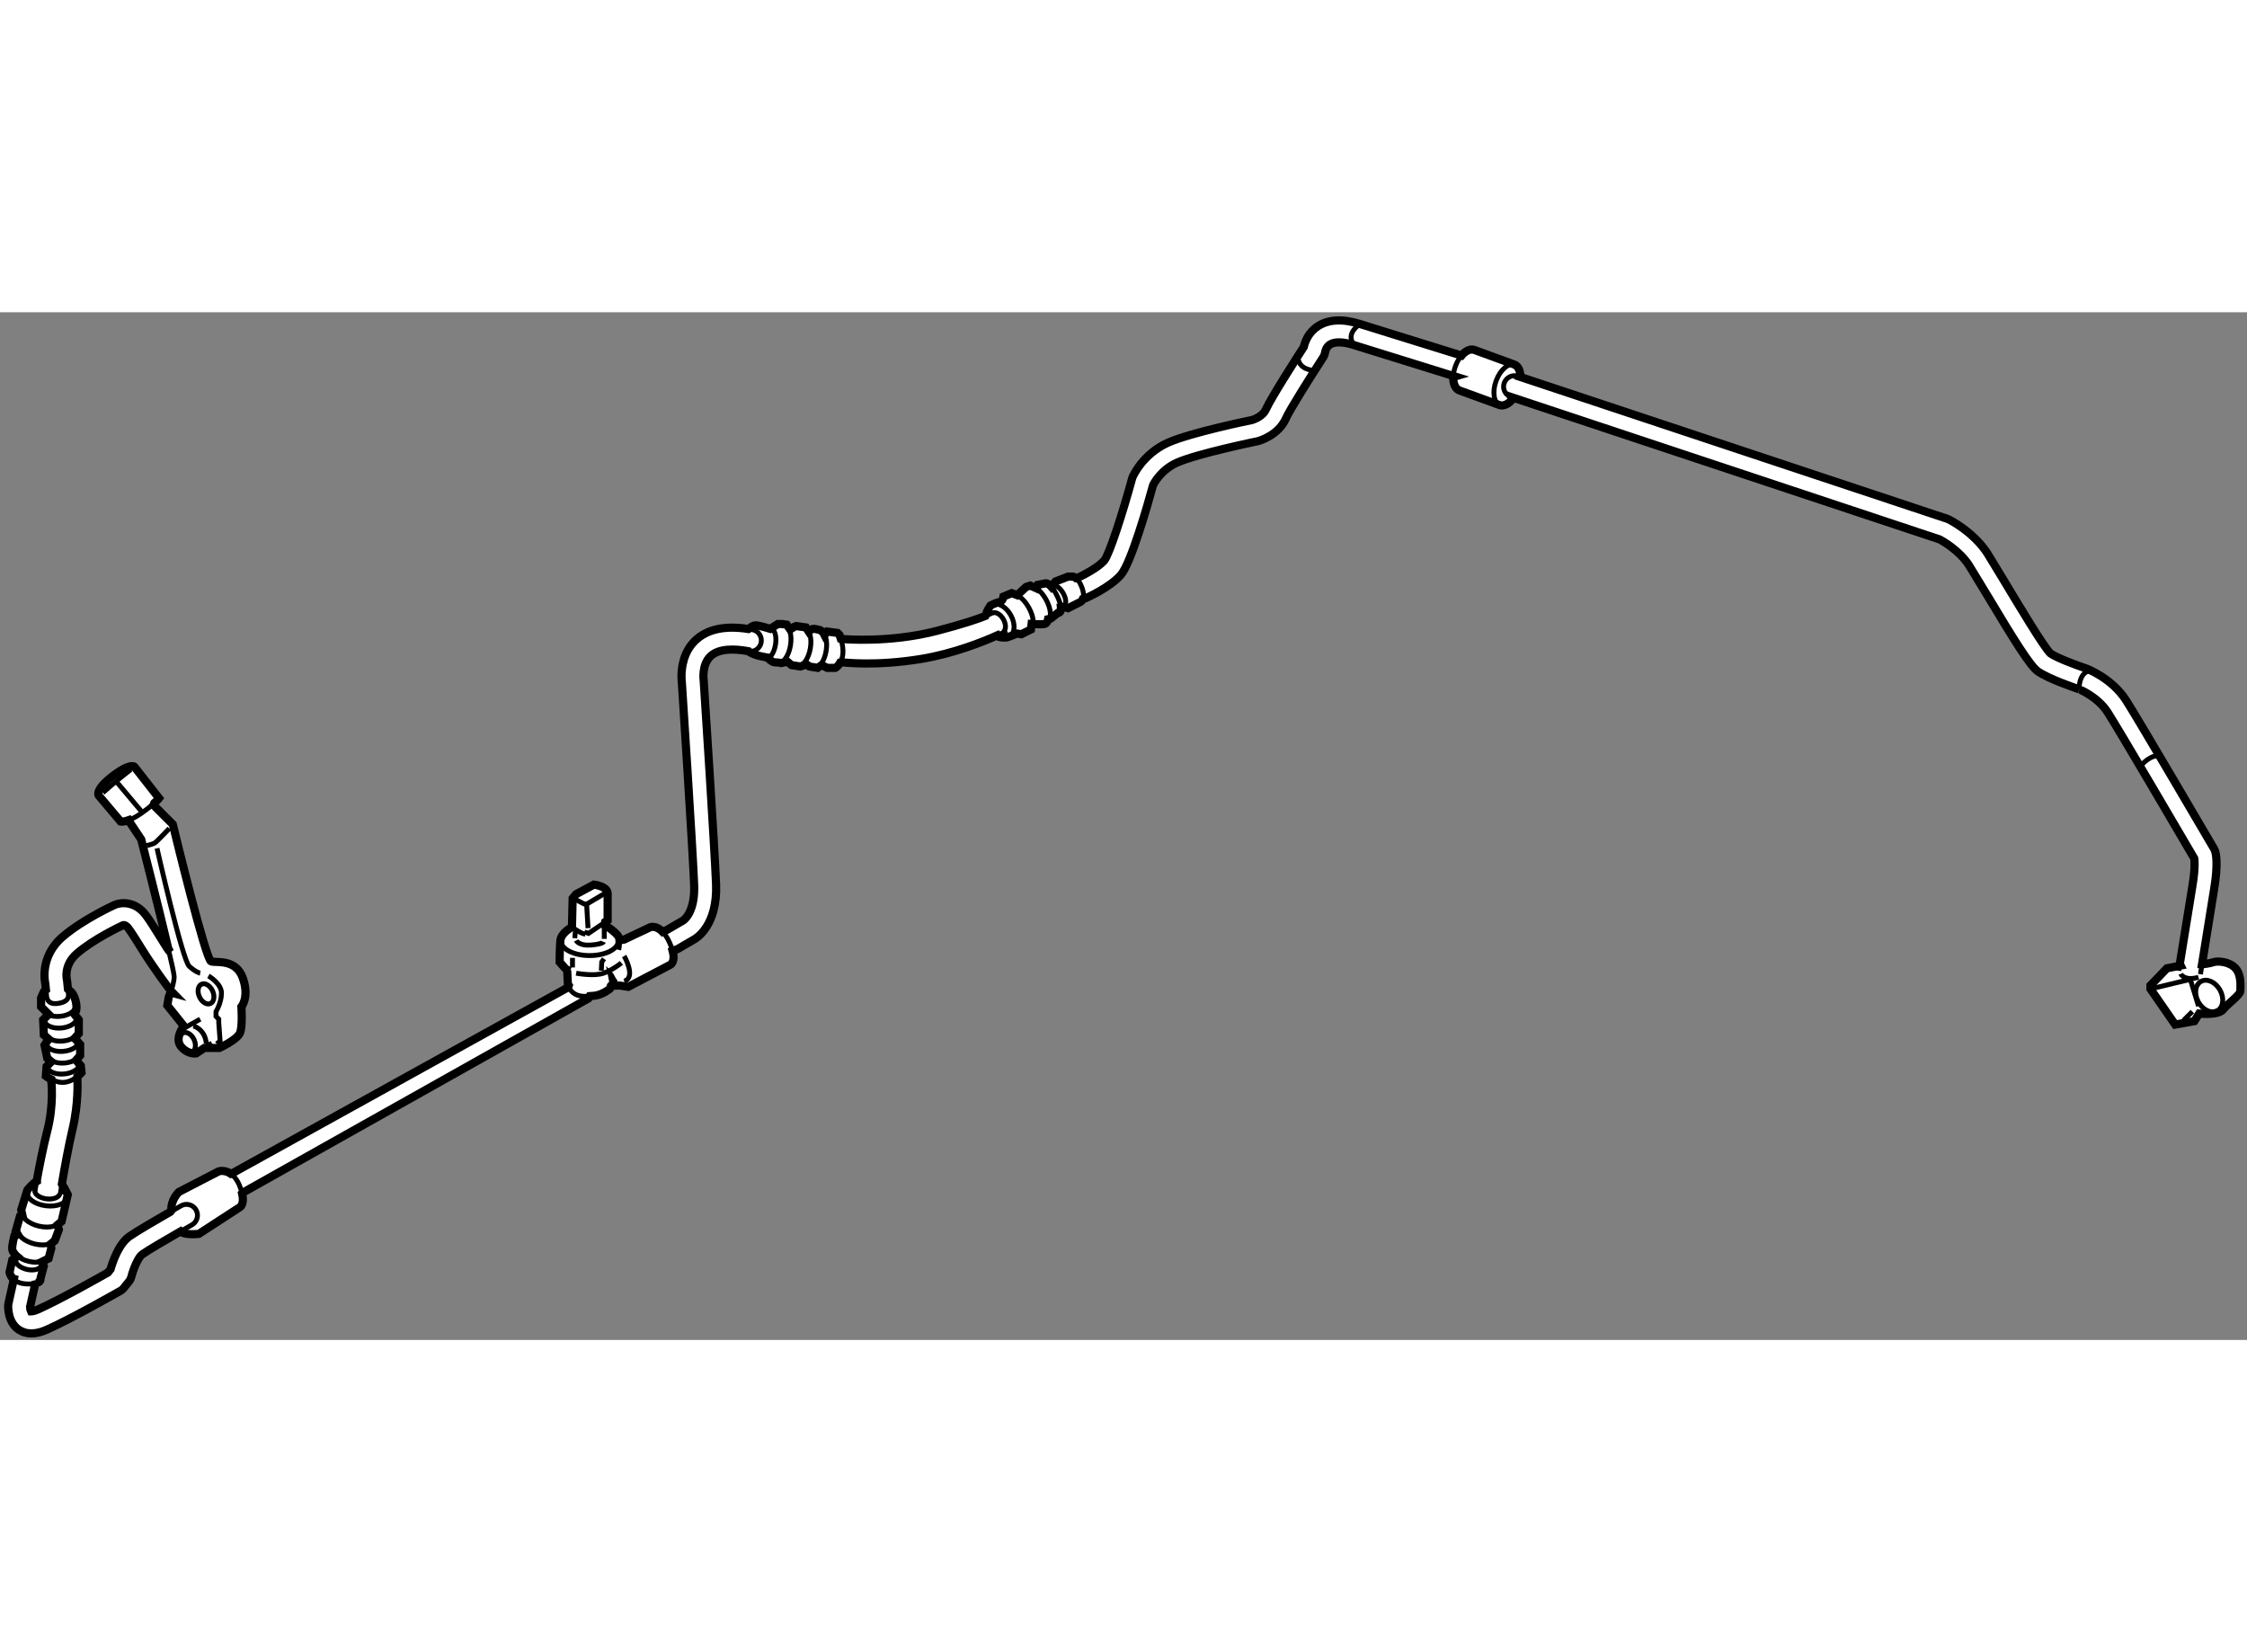 <?xml version="1.0" encoding="utf-8"?>
<!-- Generator: Adobe Illustrator 15.1.0, SVG Export Plug-In . SVG Version: 6.00 Build 0)  -->
<!DOCTYPE svg PUBLIC "-//W3C//DTD SVG 1.1//EN" "http://www.w3.org/Graphics/SVG/1.1/DTD/svg11.dtd">
<svg version="1.1" xmlns="http://www.w3.org/2000/svg" xmlns:xlink="http://www.w3.org/1999/xlink" x="0px" y="0px" width="244.8px"
	 height="180px" viewBox="61.871 1.914 137.615 62.939" enable-background="new 0 0 244.8 180" xml:space="preserve">
	
<rect x="61.871" y="1.914" width="137.615" height="62.939" fill="#808080" stroke="none"/>
	
<g><path fill="#FFFFFF" stroke="#000000" stroke-width="0.5" d="M66.108,43.441c0,0,0.252,0.126,0.378,0.588
			c0.127,0.462,0.042,0.672,0.042,0.672l-0.126,0.167l0.294,0.378v0.84l-0.252,0.294l0.336,0.378v0.672l-0.252,0.294l0.294,0.336
			l0.042,0.42c0,0-0.092,0.11-0.25,0.235l-0.002,0.226c0,0,0.083,1.386-0.294,2.983c-0.259,1.093-0.519,2.56-0.656,3.376
			l0.067,0.111c0.084,0.126,0.293,0.546,0.293,0.546l-0.378,1.639l-0.252,0.21l0.084,0.294l-0.251,0.672l-0.253,0.209l0.042,0.252
			l-0.167,0.63l-0.42,0.21l0.126,0.252l-0.21,0.798c0,0,0.061,0.164-0.23,0.249l-0.065-0.124c0,0.048-0.005,0.097-0.016,0.147
			c0,0-0.289,1.299-0.319,1.436c0.002,0.11,0.029,0.243,0.043,0.268c0.002,0,0.122,0.029,0.439-0.111
			c1.315-0.585,3.773-1.971,4.281-2.259c0.061-0.077,0.103-0.129,0.168-0.209c0.125-0.443,0.489-1.533,1.146-2.002
			c0.42-0.3,1.715-1.053,2.515-1.513l0.062-0.083c-0.042-0.672,0.462-1.134,0.462-1.134l2.437-1.26c0,0,0.364-0.115,0.743,0.147
			l0.142-0.059l20.499-11.348l0.053-0.13l-0.053-0.08l-0.042-0.84l0.168,0.042c-0.294-0.126-0.294-0.169-0.294-0.169l-0.336-0.378
			c0,0,0-0.798,0.042-1.302c0.042-0.504,0.713-0.841,0.713-0.841l0.042-1.764l0.21-0.252l1.092-0.588c0,0,0.378,0.042,0.63,0.21
			c0.252,0.167,0.21,0.378,0.21,0.378v1.597l-0.146,0.099L98.92,39.45c0,0,0.841,0.504,0.883,0.84
			c0.003,0.027,0.006,0.055,0.008,0.082l0.286-0.04l1.597-0.756c0,0,0.354-0.141,0.762,0.285l0.246-0.11l1.008-0.587
			c0.029-0.018,0.677-0.446,0.677-1.953c0-0.068,0-0.14-0.003-0.212c-0.082-2.147-0.746-12.279-0.754-12.415
			c-0.008-0.062-0.021-0.18-0.021-0.372c0-0.543,0.117-1.491,0.835-2.187c0.722-0.7,1.819-0.939,3.263-0.712l0.08-0.053
			c0,0,0.126-0.126,0.294-0.168s0.966,0.21,0.966,0.21l0.462-0.295h0.252l0.294,0.042l0.21,0.294l0.252-0.168l0.126-0.042
			l0.588,0.084l0.168,0.252c0,0,0.167-0.168,0.294-0.168c0.125,0,0.419,0.083,0.419,0.083l0.168,0.126l0.084,0.167l0.168-0.209
			l0.631,0.084l0.125,0.125c0.03,0.079,0.056,0.155,0.079,0.229l0.173,0.024c0,0,2.815,0.251,5.714-0.505
			c1.611-0.42,2.496-0.724,2.963-0.91l0.062-0.14c0-0.126,0.252-0.504,0.252-0.504s0.335-0.168,0.546-0.21
			c0.209-0.042,0.252-0.335,0.252-0.335l0.506-0.211l0.334,0.126l0.547-0.505l0.252-0.084l0.377,0.168l0.086-0.21l0.42-0.084
			c0,0,0.158-0.091,0.412,0.199l0.258-0.326l0.76-0.294h0.166c0,0,0.148-0.049,0.33,0.099l0.029,0
			c0.338-0.147,1.299-0.63,1.695-1.086c0.311-0.375,1.127-2.903,1.707-5.029c0.01-0.03,0.02-0.059,0.031-0.087
			c0.025-0.059,0.629-1.429,2.199-2.116c1.359-0.596,4.838-1.318,5.137-1.379c0.18-0.054,0.654-0.264,0.818-0.63
			c0.328-0.734,1.957-3.268,2.33-3.846c0.068-0.297,0.268-0.867,0.848-1.254c0.645-0.429,1.518-0.478,2.592-0.144l6.221,1.933
			l0.08-0.096c0.182-0.178,0.381-0.279,0.564-0.273l0,0c0.047,0.001,0.094,0.01,0.139,0.025l2.439,0.89
			c0.205,0.076,0.336,0.3,0.373,0.596l-0.061,0.147l26.223,8.712c0.029,0.011,0.061,0.022,0.086,0.037
			c0.064,0.031,1.521,0.771,2.367,2.086l1.016,1.67c0.863,1.439,2.469,4.118,2.842,4.449c0.369,0.263,1.531,0.702,2.199,0.925
			c0.063,0.024,1.563,0.598,2.43,1.947c0.756,1.174,5.203,8.775,5.393,9.099c0.023,0.04,0.043,0.083,0.057,0.126
			c0.053,0.155,0.201,0.784-0.059,2.34l-0.74,4.593l0.078,0.002c0,0,0.379-0.042,0.629-0.126c0.252-0.084,0.969-0.042,1.346,0.378
			c0.379,0.42,0.293,1.134,0.293,1.387c0,0.252-0.754,0.757-1.049,1.134c-0.295,0.379-1.471,0.252-1.471,0.252l-0.295,0.462
			l-1.176,0.211l-1.514-2.186v-0.209l1.01-1.051l0.842-0.168l-0.053-0.109l0.775-4.791c0.104-0.618,0.129-1.044,0.129-1.317
			c0-0.2-0.012-0.295-0.021-0.348c-0.527-0.903-4.609-7.871-5.305-8.952c-0.621-0.965-1.76-1.41-1.748-1.406
			c-0.191-0.063-1.877-0.634-2.531-1.099c-0.457-0.328-1.363-1.762-3.213-4.853l-0.994-1.633c-0.592-0.917-1.623-1.498-1.801-1.591
			c-0.105-0.036-26.246-8.722-26.246-8.722l0.037,0.194c-0.242,0.259-0.52,0.382-0.754,0.297l-2.439-0.89
			c-0.049-0.017-0.092-0.044-0.135-0.077l0,0c-0.172-0.143-0.26-0.418-0.252-0.748l0.111-0.033l-6.219-1.932
			c-0.645-0.2-1.154-0.21-1.439-0.028c-0.252,0.162-0.297,0.458-0.297,0.471c-0.016,0.098-0.053,0.207-0.105,0.29
			c-0.801,1.231-2.072,3.253-2.301,3.772c-0.455,1.019-1.574,1.349-1.699,1.384c-0.014,0.003-0.027,0.007-0.041,0.01
			c-0.039,0.007-3.645,0.749-4.908,1.301c-0.971,0.425-1.412,1.234-1.486,1.386c-0.322,1.174-1.344,4.777-1.975,5.5
			c-0.668,0.763-2.018,1.367-2.168,1.433l-0.156,0.04c-0.059,0.142-0.156,0.185-0.156,0.185l-0.754,0.378l-0.254-0.083l-0.178,0.025
			c0.043,0.375-0.199,0.353-0.199,0.353l-0.42,0.336l-0.17,0.042c0,0-0.043,0.251-0.209,0.293c-0.17,0.042-0.801,0-0.801,0
			l-0.039,0.336l-0.588,0.294l-0.254-0.042c0,0-0.334,0.125-0.545,0.21c-0.211,0.084-0.547,0-0.547,0l-0.1-0.112
			c-0.879,0.396-2.689,1.127-4.69,1.456c-2.814,0.462-4.706,0.21-4.831,0.21l-0.124,0.012c-0.132,0.234-0.296,0.324-0.296,0.324
			h-0.504l-0.336-0.167l-0.252,0.167l-0.504-0.083l-0.168-0.126l-0.377,0.126l-0.547-0.084l-0.252-0.21l-0.378,0.084
			c0,0-0.168-0.042-0.378-0.042c-0.21,0-0.462-0.294-0.462-0.294s-0.546-0.083-0.84-0.21c-0.294-0.126-0.333-0.18-0.333-0.18
			l-0.072-0.013c-0.752-0.133-1.727-0.176-2.249,0.323c-0.543,0.52-0.42,1.443-0.42,1.452c0.002,0.017,0.005,0.037,0.006,0.054
			c0.027,0.418,0.673,10.285,0.757,12.454c0.097,2.53-1.212,3.31-1.344,3.38l-1.008,0.588l-0.309,0.111
			c0.192,0.717-0.154,0.861-0.154,0.861l-2.563,1.345l-0.546-0.083c0,0-0.504,0.042-0.504,0c0-0.042-0.083,0.209-0.083,0.209
			s-0.462,0.378-0.967,0.421c-0.086,0.007-0.174,0.016-0.262,0.022l-0.078,0.142L76.818,55.789L76.7,55.884
			c0.153,0.664-0.129,0.833-0.129,0.833l-2.521,1.639c0,0-0.672,0.084-1.051-0.084l-0.071-0.067
			c-0.849,0.488-2.008,1.166-2.352,1.412c-0.229,0.164-0.528,0.847-0.664,1.382c-0.023,0.093-0.066,0.181-0.127,0.255l-0.336,0.42
			c-0.052,0.067-0.117,0.122-0.19,0.164c-0.121,0.069-2.988,1.705-4.514,2.383c-0.697,0.311-1.282,0.309-1.735-0.004
			c-0.673-0.464-0.643-1.384-0.637-1.488c0.002-0.036,0.007-0.072,0.015-0.108l0.335-1.512l-0.073-0.022
			c-0.17-0.185-0.194-0.377-0.194-0.377l0.168-0.757l0.294-0.21c0,0-0.252-0.21-0.294-0.42c-0.042-0.21,0.126-0.84,0.126-0.84
			l0.209-0.084l-0.125-0.21l0.252-0.883l0.168-0.042l-0.084-0.377l0.378-1.219c0,0,0.336-0.42,0.587-0.546l0.001-0.101
			c0.135-0.747,0.366-1.939,0.629-2.966c0.42-1.639,0.251-3.025,0.251-3.025l-0.003-0.132c-0.201-0.1-0.333-0.204-0.333-0.204
			l0.043-0.588l0.292-0.294L64.765,47.6l-0.168-0.798l0.252-0.378l-0.293-0.252l-0.043-0.925l0.336-0.336l-0.462-0.462v-0.546
			l0.168-0.377l0.13-0.113l-0.039-0.373c0.004,0.024,0.009,0.047,0.015,0.071c-0.018-0.068-0.428-1.683,1.052-2.953
			c1.234-1.058,3.105-1.914,3.197-1.956c0.372-0.159,1.246-0.231,1.895,0.635c0.247,0.328,0.591,0.884,0.956,1.472
			c0.31,0.5,0.386,0.638,0.524,0.78l-0.111-0.217c-0.581-2.47-1.654-6.673-1.654-6.673l-0.672-1.008l-0.091-0.172
			c-0.332,0.121-0.497,0.087-0.497,0.087l-1.345-1.596c0,0-0.252-0.336,0.841-1.177c1.092-0.84,1.344-0.588,1.344-0.588l1.513,1.932
			c0,0-0.079,0.105-0.296,0.3l-0.04,0.12l1.176,1.176l0.084,0.337c0,0,1.933,7.982,2.269,8.066c0.336,0.084,1.513-0.167,1.933,1.008
			c0.42,1.177-0.084,1.765-0.084,1.765s0.084,1.176-0.083,1.596c-0.169,0.42-1.26,0.924-1.26,0.924h-0.925l-0.504,0.336
			c0,0-0.505,0.084-0.925-0.42c-0.419-0.504,0.169-1.261,0.169-1.261l-1.008-1.26l0.084-0.504c0,0,0.052-0.117,0.115-0.289
			l0.137,0.037c-0.227-0.227-1.296-1.724-1.834-2.592c-0.333-0.537-0.678-1.093-0.888-1.374c-0.151-0.2-0.264-0.205-0.313-0.195
			c-0.191,0.088-1.801,0.849-2.83,1.73c-0.557,0.477-0.65,1.02-0.65,1.333c0,0.151,0.021,0.249,0.024,0.261
			c0.004,0.017,0.01,0.044,0.013,0.062l0.056,0.535L66.108,43.441z"></path><path fill="none" stroke="#000000" stroke-width="0.3" d="M154.658,5.132c-0.391-0.142-0.91,0.298-1.16,0.985
			c-0.25,0.686-0.137,1.358,0.252,1.501"></path><path fill="none" stroke="#000000" stroke-width="0.3" d="M151.465,4.472c-0.182,0.178-0.344,0.434-0.455,0.737
			c-0.086,0.233-0.129,0.465-0.135,0.675"></path><path fill="none" stroke="#000000" stroke-width="0.3" d="M71.317,31.977c-0.171,0.154-0.427,0.365-0.797,0.624
			c-0.313,0.219-0.567,0.345-0.763,0.417"></path><path fill="none" stroke="#000000" stroke-width="0.3" d="M72.316,43.572c0.097-0.266,0.221-0.666,0.221-0.972
			c0-0.136-0.147-0.813-0.363-1.729"></path><path fill="none" stroke="#000000" stroke-width="0.3" d="M64.685,43.412l0.045,0.425c0.057,0.367,0.34,0.458,0.707,0.403
			c0.333-0.052,0.63-0.178,0.63-0.504c0-0.034-0.003-0.068-0.008-0.103l-0.027-0.264"></path><path fill="none" stroke="#000000" stroke-width="0.3" d="M72.927,58.204c0.28-0.161,0.526-0.301,0.698-0.398
			c0.323-0.183,0.436-0.592,0.254-0.916c-0.184-0.323-0.595-0.436-0.917-0.253c-0.032,0.019-0.292,0.166-0.654,0.374"></path><path fill="none" stroke="#000000" stroke-width="0.3" d="M107.632,22.662c0.024,0.004,0.048,0.009,0.072,0.013
			c0.365,0.069,0.716-0.172,0.784-0.537c0.068-0.365-0.171-0.716-0.537-0.784c-0.083-0.016-0.165-0.03-0.246-0.042"></path><line fill="none" stroke="#000000" stroke-width="0.3" x1="195.373" y1="41.819" x2="195.305" y2="42.243"></line><path fill="none" stroke="#000000" stroke-width="0.3" d="M154.92,5.857l-0.078-0.026c-0.352-0.117-0.732,0.074-0.85,0.426
			c-0.023,0.07-0.035,0.142-0.035,0.212c0,0.282,0.178,0.544,0.461,0.638"></path><line fill="none" stroke="#000000" stroke-width="0.3" x1="196.635" y1="42.455" x2="196.732" y2="41.842"></line><ellipse transform="matrix(0.872 -0.49 0.49 0.872 3.888 102.255)" fill="none" stroke="#000000" stroke-width="0.3" cx="197.095" cy="43.708" rx="0.756" ry="1.027"></ellipse><path fill="none" stroke="#000000" stroke-width="0.3" d="M195.426,42.433c0,0,0.207,0.462,1.09,0.21"></path><polyline fill="none" stroke="#000000" stroke-width="0.3" points="193.744,43.314 196.014,42.769 196.516,44.407 		"></polyline><polyline fill="none" stroke="#000000" stroke-width="0.3" points="196.139,44.743 195.76,45.122 195.594,45.289 		"></polyline><path fill="none" stroke="#000000" stroke-width="0.3" d="M192.945,29.745c0,0,0.422-0.588,1.01-0.672"></path><path fill="none" stroke="#000000" stroke-width="0.3" d="M189.203,25.005c0,0-0.039-0.974,0.633-1.142"></path><path fill="none" stroke="#000000" stroke-width="0.3" d="M141.396,4.831c0,0,0.039,0.504,0.799,0.63"></path><path fill="none" stroke="#000000" stroke-width="0.3" d="M145.164,2.634c0,0-0.828,0.516-0.449,1.146"></path><path fill="none" stroke="#000000" stroke-width="0.3" d="M127.777,18.206c0.109,0.088,0.232,0.248,0.342,0.531
			c0.145,0.373,0.127,0.603,0.072,0.74"></path><line fill="none" stroke="#000000" stroke-width="0.3" x1="126.396" y1="18.401" x2="126.271" y2="18.653"></line><path fill="none" stroke="#000000" stroke-width="0.3" d="M126.85,19.981c-0.016-0.141-0.074-0.338-0.199-0.614
			c-0.145-0.313-0.273-0.514-0.387-0.641"></path><path fill="none" stroke="#000000" stroke-width="0.3" d="M113.333,23.37c0.152-0.27,0.263-0.73,0.035-1.464"></path><path fill="none" stroke="#000000" stroke-width="0.3" d="M122.218,20.516c0.375-0.149,0.482-0.224,0.482-0.224"></path><path fill="none" stroke="#000000" stroke-width="0.3" d="M122.979,21.692c0.357-0.161,0.563-0.267,0.563-0.267"></path><path fill="none" stroke="#000000" stroke-width="0.3" d="M97.986,43.8c-0.424,0.032-0.853,0.023-1.166-0.359
			c-0.378-0.462,0-0.126,0-0.126l-0.115-0.172"></path><path fill="none" stroke="#000000" stroke-width="0.3" d="M102.456,39.86c0.136,0.142,0.277,0.346,0.414,0.64
			c0.094,0.202,0.157,0.376,0.196,0.525"></path><polyline fill="none" stroke="#000000" stroke-width="0.3" points="97.661,39.87 97.912,39.954 98.943,39.255 		"></polyline><line fill="none" stroke="#000000" stroke-width="0.3" x1="98.878" y1="39.324" x2="98.878" y2="40.29"></line><path fill="none" stroke="#000000" stroke-width="0.3" d="M99.811,40.371c0.021,0.307-0.05,0.591-0.05,0.591"></path><path fill="none" stroke="#000000" stroke-width="0.3" d="M97.157,42.391c0,0,1.092,0.209,1.68,0
			c0.588-0.21,1.092-0.63,1.092-0.63"></path><path fill="none" stroke="#000000" stroke-width="0.3" d="M96.904,39.575c0,0,0.589,0.42,0.799,0.42"></path><line fill="none" stroke="#000000" stroke-width="0.3" x1="97.114" y1="39.786" x2="97.072" y2="40.248"></line><path fill="none" stroke="#000000" stroke-width="0.3" d="M76.7,55.884c-0.034-0.146-0.088-0.315-0.171-0.511
			c-0.15-0.354-0.335-0.567-0.517-0.693"></path><path fill="none" stroke="#000000" stroke-width="0.3" d="M64.115,61.377c-0.126,0.037-0.319,0.059-0.611,0.046
			c-0.449-0.02-0.707-0.175-0.855-0.336"></path><path fill="none" stroke="#000000" stroke-width="0.3" d="M64.135,55.02c-0.081,0.444-0.127,0.731-0.127,0.731"></path><path fill="none" stroke="#000000" stroke-width="0.3" d="M65.664,55.304c-0.063,0.376-0.101,0.615-0.101,0.615"></path><path fill="none" stroke="#000000" stroke-width="0.3" d="M66.615,48.718c-0.18,0.144-0.445,0.307-0.758,0.352
			c-0.31,0.044-0.621-0.063-0.845-0.174"></path><line fill="none" stroke="#000000" stroke-width="0.3" x1="73.083" y1="45.794" x2="74.133" y2="45.206"></line><line fill="none" stroke="#000000" stroke-width="0.3" x1="74.26" y1="47.012" x2="74.847" y2="46.676"></line><path fill="none" stroke="#000000" stroke-width="0.3" d="M70.856,34.576c0,0,0.378-0.083,0.503-0.167
			c0.126-0.084,0.883-0.882,0.883-0.882"></path><path fill="none" stroke="#000000" stroke-width="0.3" d="M68.167,31.341c0,0,0.798-0.714,1.722-1.429"></path><line fill="none" stroke="#000000" stroke-width="0.3" x1="69.007" y1="30.668" x2="70.562" y2="32.518"></line><path fill="none" stroke="#000000" stroke-width="0.3" d="M71.486,34.744c0,0,1.555,6.849,1.975,7.226
			c0.421,0.378,0.672,0.42,0.672,0.42"></path><path fill="none" stroke="#000000" stroke-width="0.3" d="M74.637,42.558c0,0,0.798,0.462,0.798,1.051S75.1,44.743,75.1,44.743
			v0.294l0.168,0.168v0.21l0.083,1.135l-0.21,0.167"></path><path fill="none" stroke="#000000" stroke-width="0.3" d="M73.713,45.625c0,0,0.714,0.168,0.797,1.092"></path><ellipse transform="matrix(0.907 -0.421 0.421 0.907 -11.462 35.408)" fill="none" stroke="#000000" stroke-width="0.3" cx="74.491" cy="43.672" rx="0.441" ry="0.651"></ellipse><ellipse transform="matrix(0.907 -0.421 0.421 0.907 -12.822 35.208)" fill="none" stroke="#000000" stroke-width="0.3" cx="73.356" cy="46.655" rx="0.441" ry="0.651"></ellipse><path fill="none" stroke="#000000" stroke-width="0.3" d="M66.481,44.407c0.027,0.298-0.392,0.58-0.935,0.628
			c-0.542,0.049-1.005-0.153-1.032-0.451"></path><path fill="none" stroke="#000000" stroke-width="0.3" d="M66.649,45.919c0.027,0.298-0.391,0.58-0.934,0.629
			c-0.543,0.049-1.006-0.154-1.033-0.451"></path><path fill="none" stroke="#000000" stroke-width="0.3" d="M66.775,47.263c0.028,0.297-0.392,0.58-0.934,0.629
			c-0.543,0.049-1.006-0.153-1.032-0.451"></path><path fill="none" stroke="#000000" stroke-width="0.3" d="M66.733,47.936c0.027,0.298-0.391,0.58-0.934,0.628
			c-0.543,0.05-1.006-0.153-1.033-0.45"></path><path fill="none" stroke="#000000" stroke-width="0.3" d="M65.992,56.114c-0.047,0.373-0.633,0.606-1.313,0.521
			c-0.678-0.084-1.19-0.455-1.144-0.826"></path><path fill="none" stroke="#000000" stroke-width="0.3" d="M65.62,57.503c-0.085,0.364-0.694,0.536-1.359,0.381
			c-0.666-0.153-1.137-0.576-1.052-0.941"></path><path fill="none" stroke="#000000" stroke-width="0.3" d="M65.368,58.595c-0.084,0.365-0.694,0.537-1.36,0.382
			c-0.665-0.155-1.137-0.576-1.051-0.942"></path><path fill="none" stroke="#000000" stroke-width="0.3" d="M64.896,59.688c-0.079,0.337-0.643,0.497-1.259,0.354
			c-0.617-0.144-1.053-0.534-0.974-0.872"></path><path fill="none" stroke="#000000" stroke-width="0.3" d="M64.397,60.283c-0.055,0.237-0.451,0.349-0.883,0.249
			c-0.432-0.1-0.737-0.374-0.682-0.611"></path><path fill="none" stroke="#000000" stroke-width="0.3" d="M65.538,55.885c-0.029,0.233-0.396,0.379-0.819,0.327
			c-0.425-0.053-0.745-0.285-0.716-0.518"></path><path fill="none" stroke="#000000" stroke-width="0.3" d="M66.691,46.549c0.027,0.298-0.391,0.58-0.934,0.629
			c-0.544,0.049-1.006-0.153-1.033-0.451"></path><path fill="none" stroke="#000000" stroke-width="0.3" d="M66.566,45.12c0.026,0.298-0.393,0.581-0.936,0.629
			c-0.542,0.048-1.005-0.153-1.032-0.452"></path><polyline fill="none" stroke="#000000" stroke-width="0.3" points="97.101,37.868 97.633,38.147 97.829,38.147 98.864,37.531 
			98.977,37.391 		"></polyline><line fill="none" stroke="#000000" stroke-width="0.3" x1="97.8" y1="38.204" x2="97.884" y2="39.632"></line><path fill="none" stroke="#000000" stroke-width="0.3" d="M97.157,40.388c0,0,0.167,0.336,0.896,0.28
			c0.728-0.056,0.784-0.196,0.784-0.196"></path><path fill="none" stroke="#000000" stroke-width="0.3" d="M100.098,41.34c0,0,0.756,1.317,0,1.541"></path><path fill="none" stroke="#000000" stroke-width="0.3" d="M99.733,40.43c0,0.487-0.784,0.882-1.75,0.882
			c-0.966,0-1.75-0.395-1.75-0.882"></path><path fill="none" stroke="#000000" stroke-width="0.3" d="M99.342,42.964l-0.112-0.56c0.167,0.167,0.224,0.504,0.42,0.56"></path><polyline fill="none" stroke="#000000" stroke-width="0.3" points="98.697,42.237 98.725,41.705 98.864,41.509 		"></polyline><line fill="none" stroke="#000000" stroke-width="0.3" x1="96.932" y1="42.041" x2="96.932" y2="41.452"></line><path fill="none" stroke="#000000" stroke-width="0.3" d="M109.937,21.102c0.298,0.05,0.451,0.598,0.344,1.225
			c-0.105,0.626-0.432,1.093-0.73,1.042"></path><path fill="none" stroke="#000000" stroke-width="0.3" d="M109.084,21.29c0.241,0.041,0.366,0.485,0.279,0.993
			c-0.086,0.508-0.351,0.886-0.591,0.845"></path><path fill="none" stroke="#000000" stroke-width="0.3" d="M111.155,21.27c0.297,0.051,0.451,0.599,0.345,1.225
			c-0.107,0.625-0.434,1.092-0.73,1.042"></path><path fill="none" stroke="#000000" stroke-width="0.3" d="M112.122,21.438c0.296,0.051,0.45,0.599,0.343,1.225
			c-0.106,0.626-0.433,1.093-0.73,1.042"></path><path fill="none" stroke="#000000" stroke-width="0.3" d="M122.625,19.838c0.333-0.188,0.844,0.088,1.145,0.618
			c0.299,0.53,0.273,1.112-0.063,1.3"></path><path fill="none" stroke="#000000" stroke-width="0.3" d="M123.758,19.209c0.281-0.159,0.781,0.191,1.113,0.78
			c0.334,0.59,0.379,1.197,0.096,1.357"></path><path fill="none" stroke="#000000" stroke-width="0.3" d="M124.809,18.705c0.281-0.16,0.779,0.19,1.113,0.78
			c0.334,0.59,0.377,1.197,0.096,1.356"></path><path fill="none" stroke="#000000" stroke-width="0.3" d="M126.348,18.672c0.158-0.091,0.443,0.108,0.633,0.443
			c0.191,0.336,0.215,0.682,0.055,0.772"></path><path fill="none" stroke="#000000" stroke-width="0.3" d="M122.625,20.343c0.203-0.115,0.517,0.054,0.698,0.376
			c0.182,0.323,0.168,0.678-0.037,0.794"></path></g>


</svg>